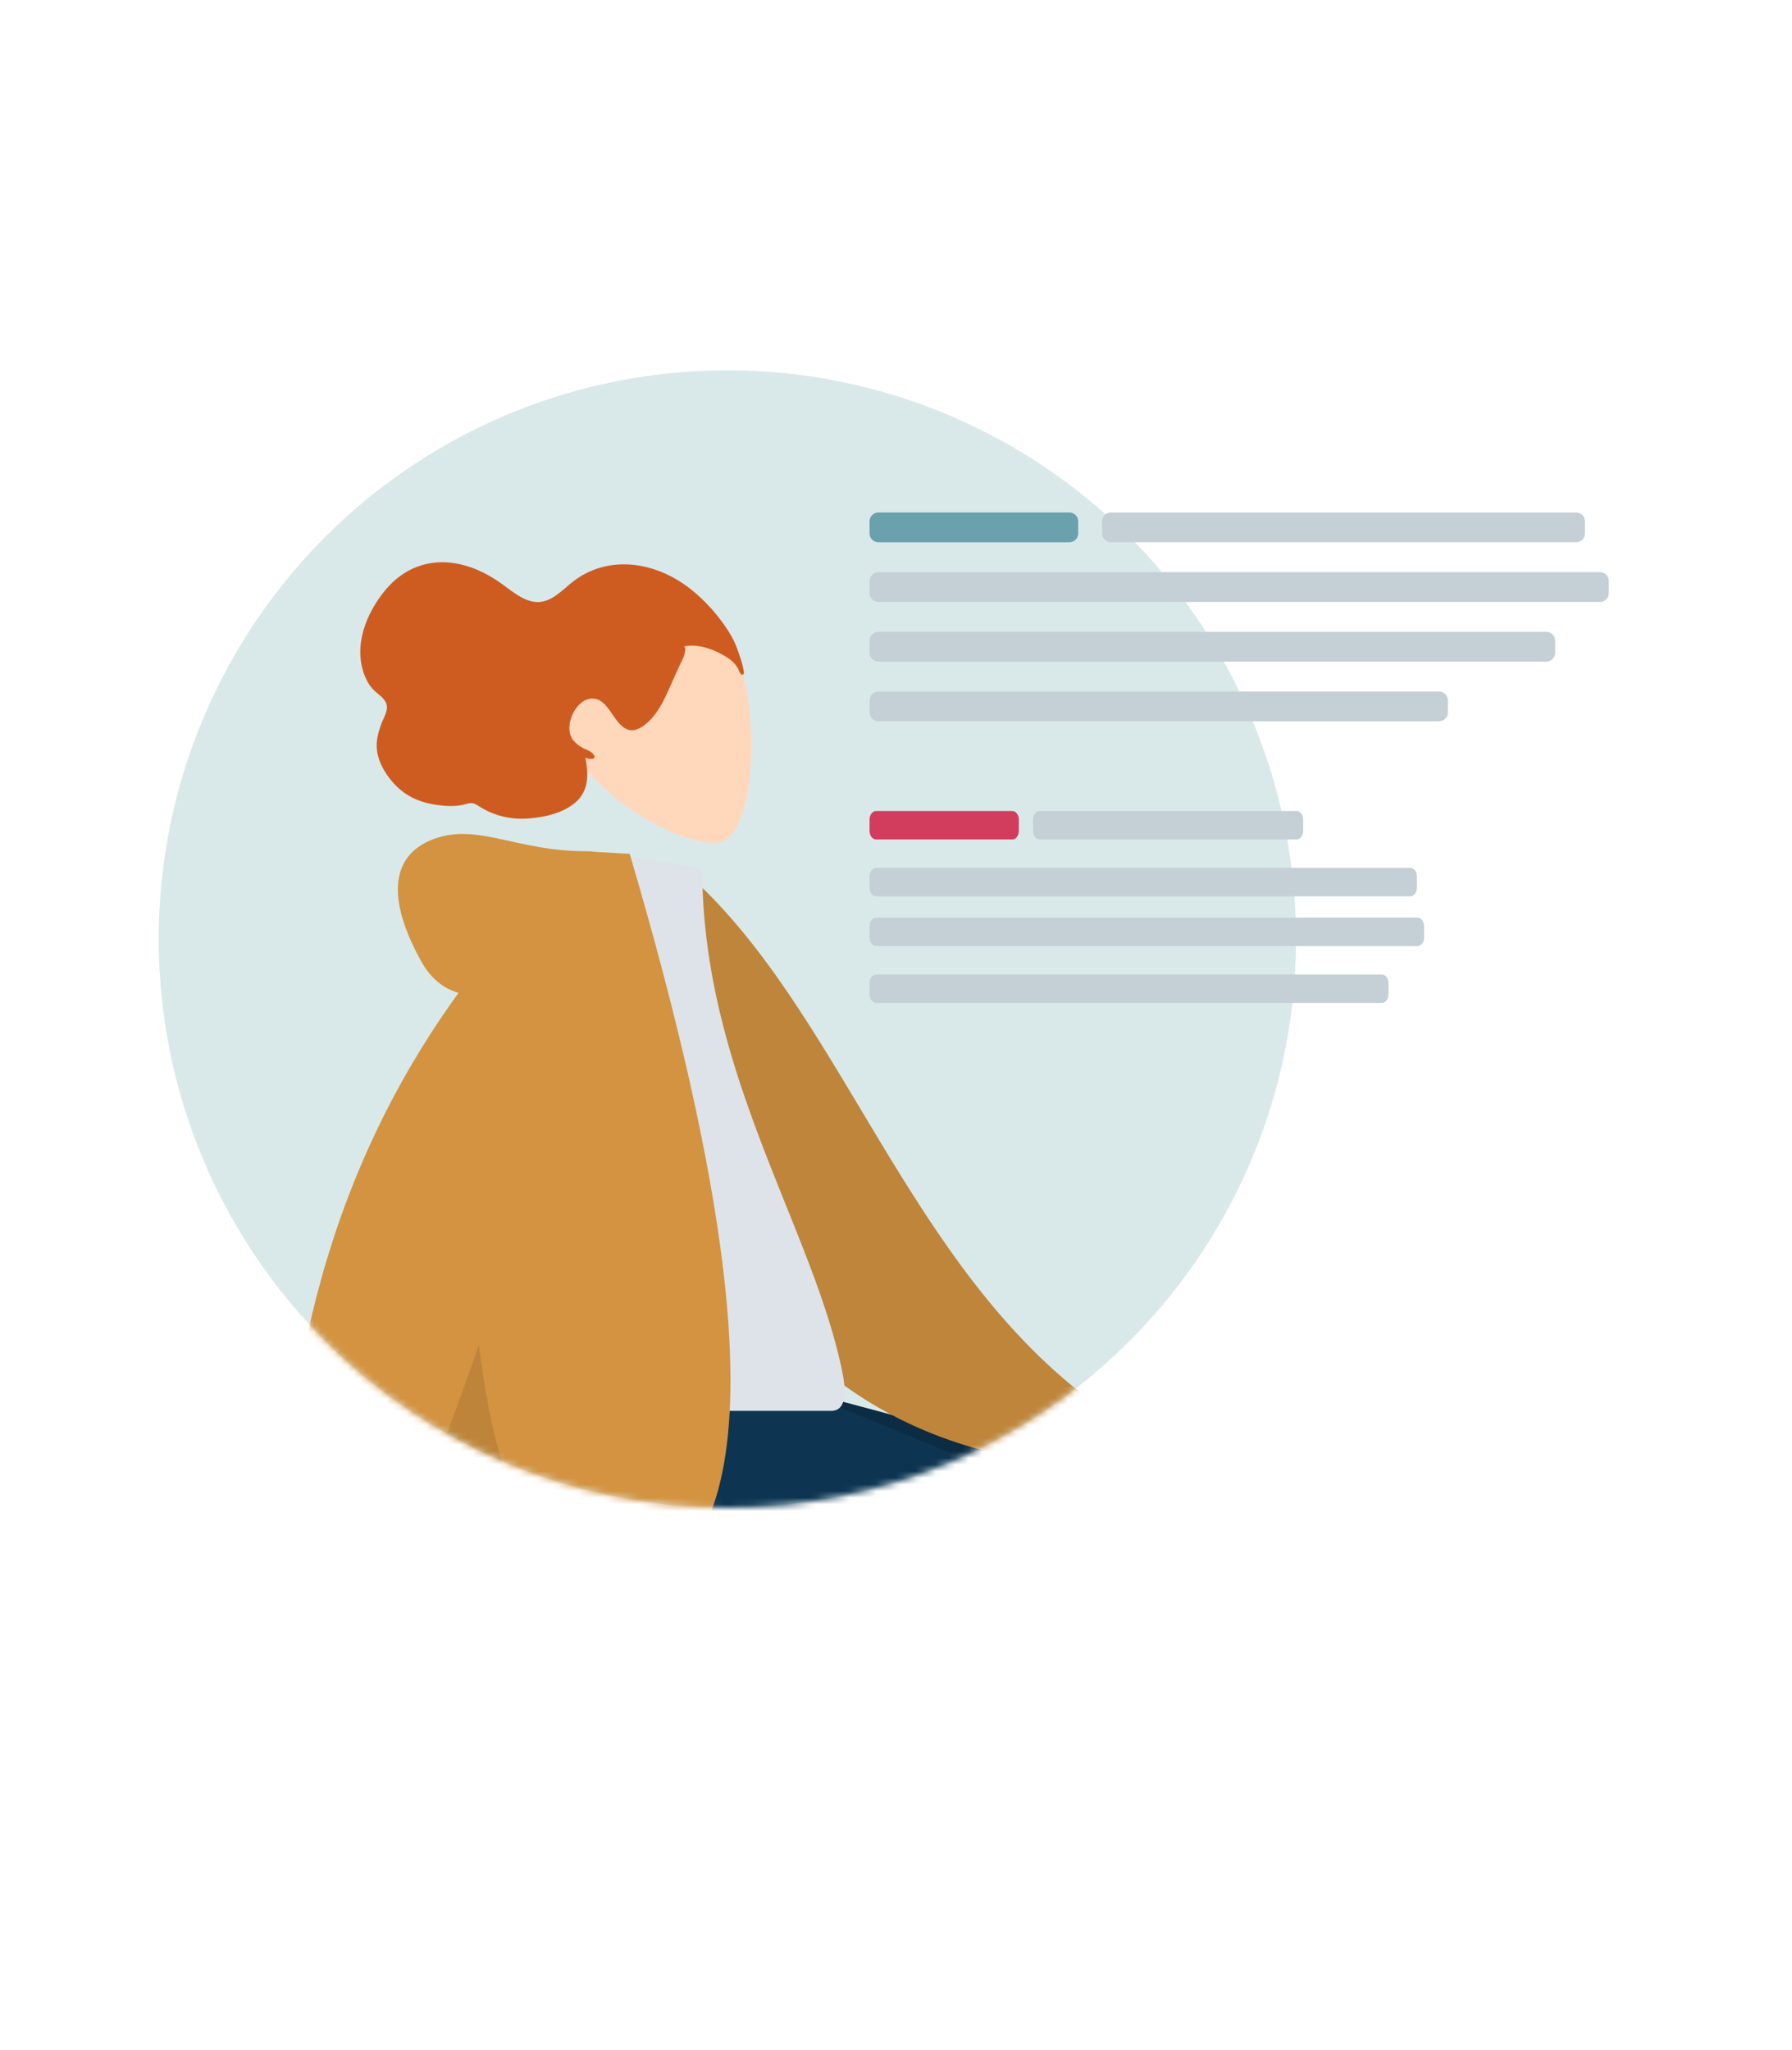 <svg width="271" height="310" viewBox="0 0 271 310" fill="none" xmlns="http://www.w3.org/2000/svg">
<circle cx="110" cy="142" r="86" fill="#007071" fill-opacity="0.15"/>
<mask id="mask0_228_252" style="mask-type:luminance" maskUnits="userSpaceOnUse" x="24" y="56" width="172" height="172">
<circle cx="110" cy="142" r="86" fill="white"/>
</mask>
<g mask="url(#mask0_228_252)">
<path fill-rule="evenodd" clip-rule="evenodd" d="M109 127.336C103.465 128.762 82.241 117.85 83.351 102.038C84.461 86.226 106.478 89.704 110.761 97.685C115.044 105.666 114.535 125.909 109 127.336Z" fill="#FFD8BC"/>
<path fill-rule="evenodd" clip-rule="evenodd" d="M111.484 98.106C111.037 96.845 110.361 95.707 109.617 94.635C108.217 92.617 106.537 90.794 104.682 89.281C101.293 86.518 96.98 84.924 92.738 85.441C90.596 85.703 88.517 86.519 86.748 87.879C85.149 89.107 83.611 90.915 81.541 91.045C79.288 91.186 77.223 89.198 75.417 87.971C73.38 86.587 71.213 85.579 68.832 85.187C64.844 84.53 61.098 85.877 58.349 89.148C55.425 92.629 53.298 97.734 55.219 102.346C55.576 103.204 56.036 103.926 56.695 104.525C57.299 105.075 58.223 105.659 58.468 106.537C58.728 107.47 57.95 108.674 57.649 109.515C57.217 110.722 56.862 111.988 56.988 113.299C57.195 115.452 58.549 117.507 59.978 118.922C61.432 120.362 63.222 121.188 65.134 121.569C66.41 121.823 67.715 121.963 69.012 121.868C69.656 121.82 70.225 121.641 70.849 121.499C71.456 121.361 71.795 121.522 72.31 121.855C74.701 123.4 77.273 123.998 80.035 123.769C82.366 123.575 85.052 123.01 86.953 121.413C89.065 119.64 89.023 117.195 88.526 114.583C89.052 114.844 90.509 115.005 89.638 113.965C89.294 113.554 88.642 113.386 88.2 113.144C87.685 112.862 87.162 112.498 86.762 112.038C85.147 110.18 86.778 106.401 88.808 105.778C91.824 104.853 92.499 109.117 94.652 110.219C95.89 110.854 97.185 109.987 98.112 109.102C99.354 107.916 100.201 106.345 100.932 104.747C101.534 103.431 102.095 102.096 102.708 100.786C102.995 100.174 103.987 98.445 103.489 97.754C105.649 97.323 108.055 98.221 109.915 99.397C110.684 99.884 111.27 100.42 111.68 101.279C111.768 101.463 111.96 102.01 112.2 102.033C112.647 102.075 112.48 101.528 112.436 101.268C112.26 100.234 111.831 99.085 111.484 98.106Z" fill="#CE5C21"/>
<path d="M80.996 336.582C112.474 336.582 137.992 312.172 137.992 282.061C137.992 251.95 112.474 227.54 80.996 227.54C49.518 227.54 24 251.95 24 282.061C24 312.172 49.518 336.582 80.996 336.582Z" fill="#C5CFD6"/>
<path fill-rule="evenodd" clip-rule="evenodd" d="M110.28 207.511C155.816 219.139 179.085 226.591 180.086 229.867C180.097 229.904 180.108 229.94 180.117 229.976C180.14 230.005 180.162 230.034 180.184 230.064C189.208 242.501 194.612 303.222 196.386 307.768L179.094 310.353C176.382 300.275 171.224 291.45 166.121 282.516L165.375 281.208C158.295 268.768 151.557 255.988 151.878 239.207C151.726 238.343 151.688 237.524 151.75 236.749L104.682 212.739V207.511H110.28Z" fill="#0C2C43"/>
<path fill-rule="evenodd" clip-rule="evenodd" d="M112.782 207.511C116.806 208.67 131.134 214.483 145.735 220.581L147.171 221.181C156.032 224.889 164.872 228.648 171.454 231.483C183.228 236.555 179.517 254.84 172.849 259.599C172.813 259.891 172.693 260.089 172.479 260.178C136.613 275.075 108.239 267.259 98.761 269.756L94.377 255.897L108.592 251.01C104.286 250.146 100.321 249.375 96.927 248.779C75.007 244.926 68.615 233.167 72.395 207.511H112.782Z" fill="#0D3552"/>
<path fill-rule="evenodd" clip-rule="evenodd" d="M145.034 199.999L164.454 214.373C169.72 215.807 174.119 217.59 177.653 219.722C178.488 220.489 179.497 222.041 176.036 221.771C172.575 221.502 168.923 221.375 168.446 222.564C167.969 223.754 170.064 225.177 169.099 226.782C168.456 227.851 165.414 225.167 159.975 218.729L140.747 210.688L145.034 199.999ZM52.705 209.98C49.272 230.258 47.049 241.436 46.034 243.515C45.29 245.04 39.773 249.667 35.943 252.31C34.406 253.37 35.045 254.732 35.627 255.095C40.36 258.042 43.467 254.572 47.556 252.66C52.035 250.566 51.667 256.5 55.218 254.904C54.123 252.438 51.563 247.847 52.764 244.838C53.298 243.501 56.908 231.902 63.594 210.042L52.705 209.98Z" fill="#F5C5A3"/>
<path fill-rule="evenodd" clip-rule="evenodd" d="M96.879 132.689L103.299 131.588C127.121 152.165 136.905 191.696 166.105 212.636L159.077 221.347C108.421 215.076 95.865 166.858 96.879 132.689Z" fill="#BF853A"/>
<path fill-rule="evenodd" clip-rule="evenodd" d="M68.891 213.368C94.634 213.368 113.571 213.368 125.7 213.368C128.296 213.368 127.807 209.62 127.431 207.729C123.101 185.901 106.194 162.371 106.194 131.3L89.808 128.731C76.254 150.527 71.567 177.363 68.891 213.368Z" fill="#DDE3E9"/>
<path fill-rule="evenodd" clip-rule="evenodd" d="M88.574 128.731C89.129 128.731 89.637 128.765 90.098 128.835L95.228 129.128C109.946 179.005 114.005 212.282 107.405 228.959L62.692 228.96C60.042 235.136 57.508 240.333 55.087 244.55H42.903C41.756 207.478 50.571 176.013 69.347 150.155C66.968 149.472 65.083 147.877 63.693 145.369C57.704 134.563 59.867 128.614 66.267 126.658C72.668 124.702 78.376 128.731 88.574 128.731Z" fill="#D39340"/>
<path fill-rule="evenodd" clip-rule="evenodd" d="M79.285 228.959L62.692 228.96C65.782 221.754 69.028 213.216 72.429 203.343C73.835 215.107 76.12 223.647 79.285 228.959Z" fill="black" fill-opacity="0.1"/>
</g>
<path d="M161.707 77.5H132.849C132.104 77.5 131.5 78.104 131.5 78.849V80.663C131.5 81.408 132.104 82.012 132.849 82.012H161.707C162.452 82.012 163.056 81.408 163.056 80.663V78.849C163.056 78.104 162.452 77.5 161.707 77.5Z" fill="#69A1AC"/>
<path d="M241.951 86.525H132.849C132.104 86.525 131.5 87.129 131.5 87.874V89.687C131.5 90.433 132.104 91.037 132.849 91.037H241.951C242.696 91.037 243.3 90.433 243.3 89.687V87.874C243.3 87.129 242.696 86.525 241.951 86.525Z" fill="#C5CFD6"/>
<path d="M233.836 95.549H132.849C132.104 95.549 131.5 96.153 131.5 96.898V98.712C131.5 99.457 132.104 100.061 132.849 100.061H233.836C234.581 100.061 235.185 99.457 235.185 98.712V96.898C235.185 96.153 234.581 95.549 233.836 95.549Z" fill="#C5CFD6"/>
<path d="M217.607 104.574H132.849C132.104 104.574 131.5 105.178 131.5 105.923V107.736C131.5 108.482 132.104 109.086 132.849 109.086H217.607C218.352 109.086 218.956 108.482 218.956 107.736V105.923C218.956 105.178 218.352 104.574 217.607 104.574Z" fill="#C5CFD6"/>
<path d="M238.344 77.5H168.012C167.267 77.5 166.663 78.104 166.663 78.849V80.663C166.663 81.408 167.267 82.012 168.012 82.012H238.344C239.089 82.012 239.693 81.408 239.693 80.663V78.849C239.693 78.104 239.089 77.5 238.344 77.5Z" fill="#C5CFD6"/>
<path d="M153.081 122.65H132.494C131.945 122.65 131.5 123.226 131.5 123.936V125.664C131.5 126.374 131.945 126.95 132.494 126.95H153.081C153.63 126.95 154.075 126.374 154.075 125.664V123.936C154.075 123.226 153.63 122.65 153.081 122.65Z" fill="#D23D5E"/>
<path d="M196.073 122.65H157.227C156.674 122.65 156.225 123.226 156.225 123.936V125.664C156.225 126.374 156.674 126.95 157.227 126.95H196.073C196.626 126.95 197.075 126.374 197.075 125.664V123.936C197.075 123.226 196.626 122.65 196.073 122.65Z" fill="#C5CFD6"/>
<path d="M213.276 131.25H132.499C131.947 131.25 131.5 131.826 131.5 132.536V134.264C131.5 134.974 131.947 135.55 132.499 135.55H213.276C213.828 135.55 214.275 134.974 214.275 134.264V132.536C214.275 131.826 213.828 131.25 213.276 131.25Z" fill="#C5CFD6"/>
<path d="M214.346 138.775H132.504C131.949 138.775 131.5 139.351 131.5 140.061V141.789C131.5 142.499 131.949 143.075 132.504 143.075H214.346C214.901 143.075 215.35 142.499 215.35 141.789V140.061C215.35 139.351 214.901 138.775 214.346 138.775Z" fill="#C5CFD6"/>
<path d="M208.971 147.375H132.504C131.949 147.375 131.5 147.951 131.5 148.661V150.389C131.5 151.099 131.949 151.675 132.504 151.675H208.971C209.526 151.675 209.975 151.099 209.975 150.389V148.661C209.975 147.951 209.526 147.375 208.971 147.375Z" fill="#C5CFD6"/>
</svg>
